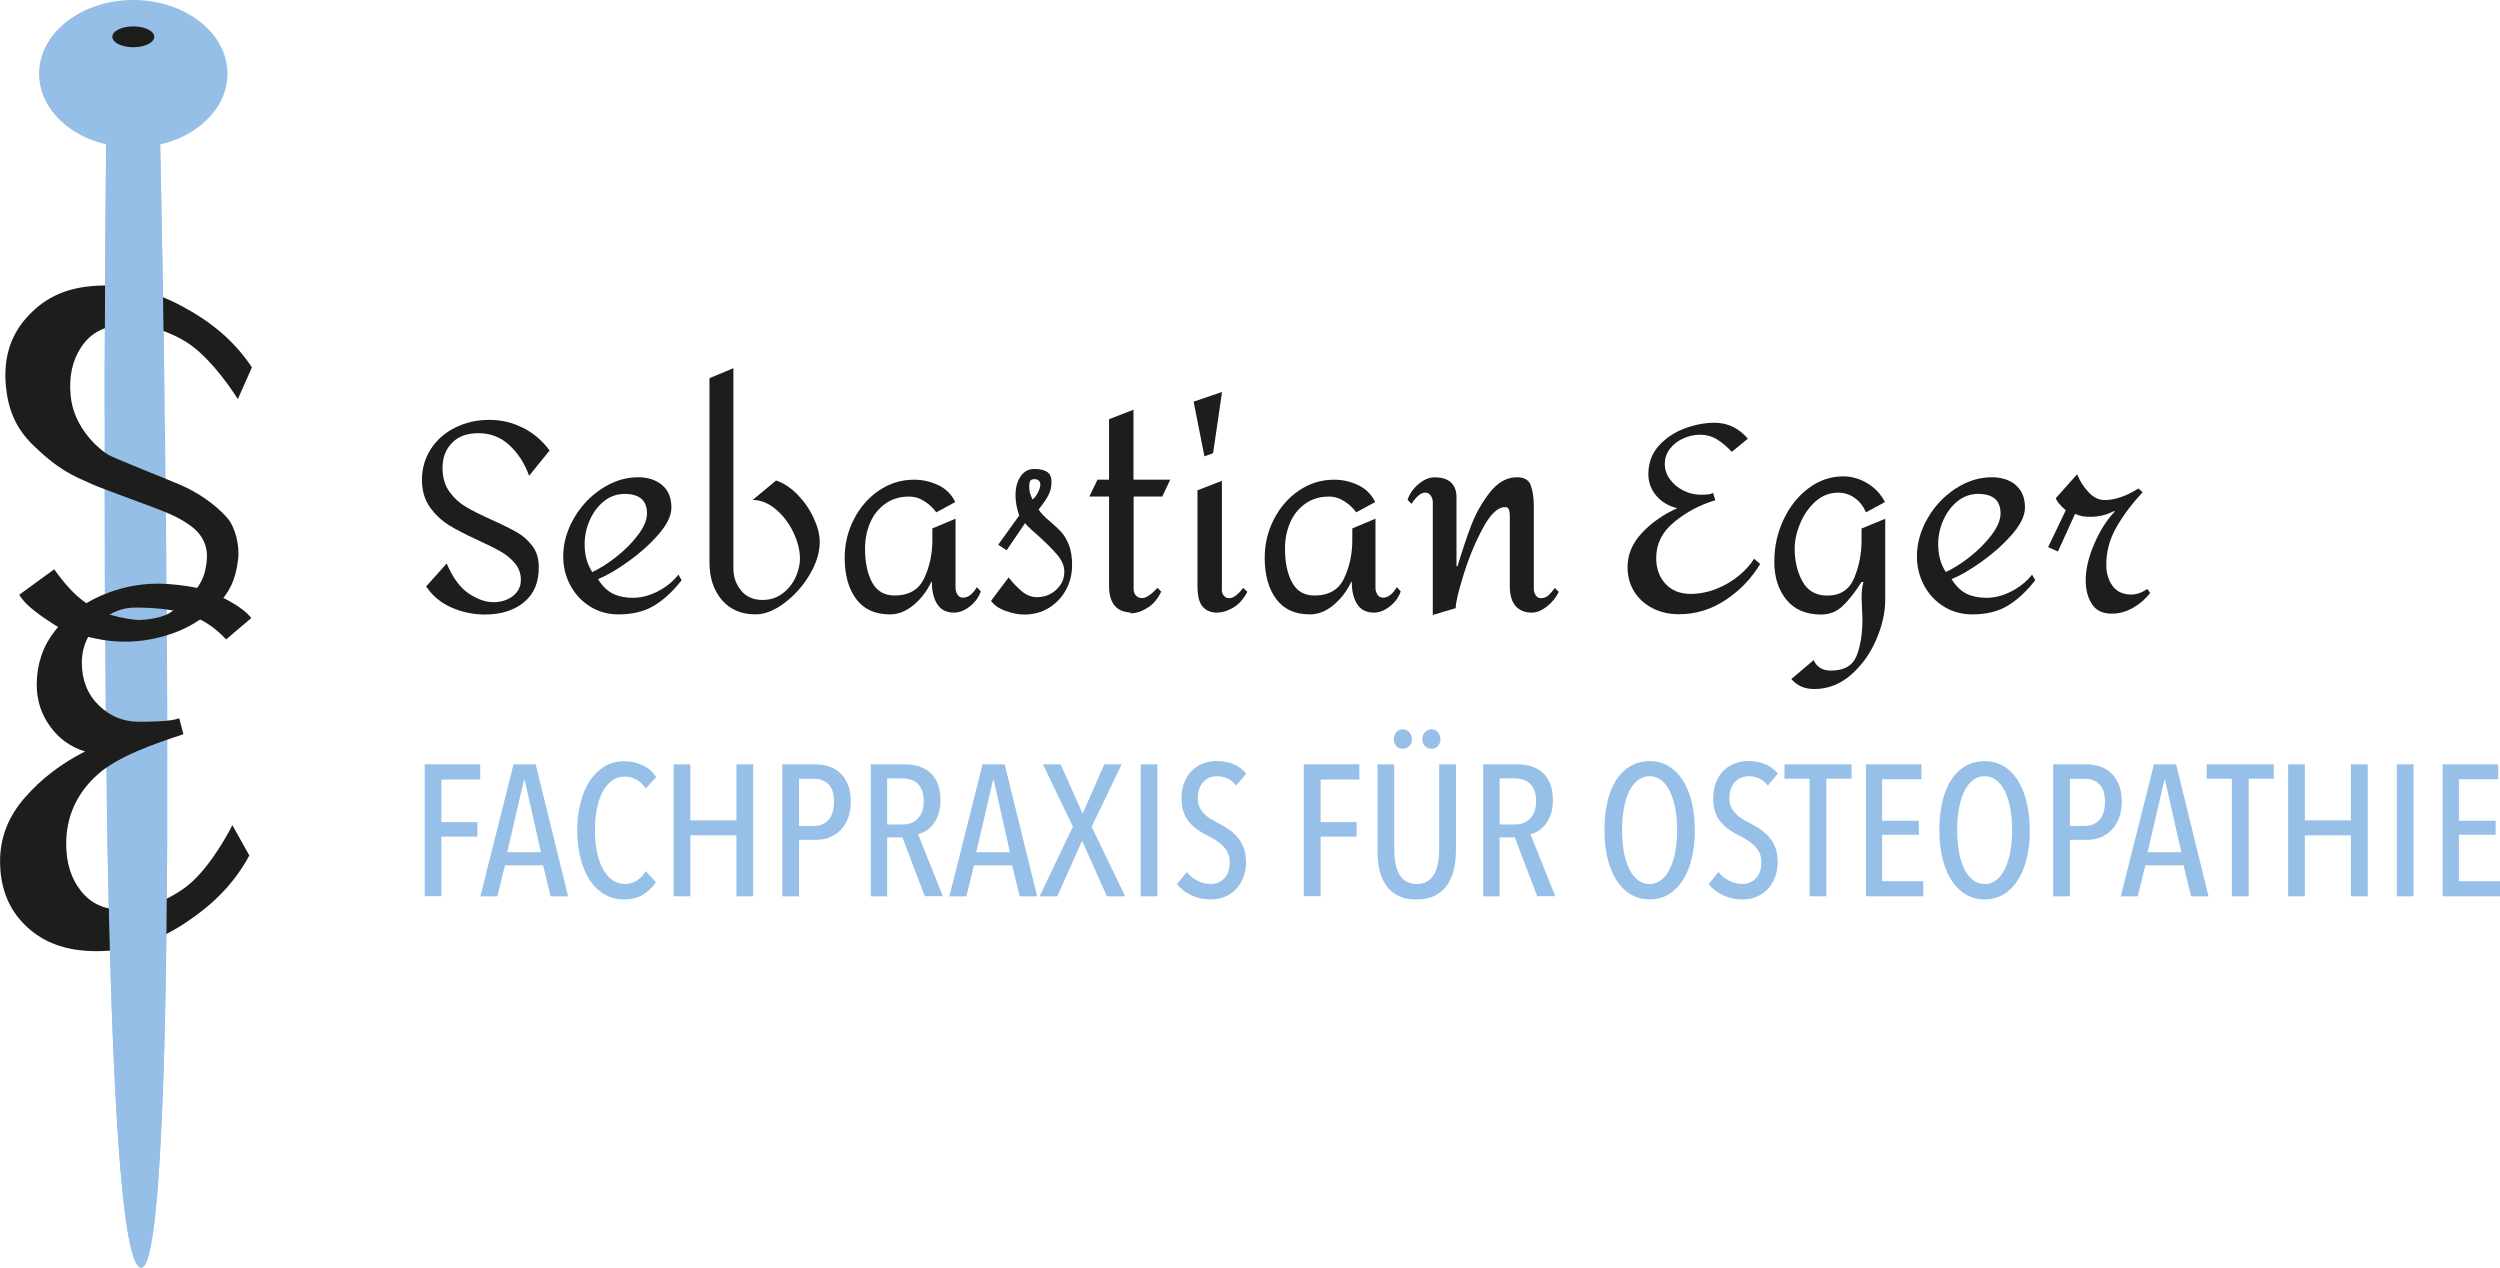 <?xml version="1.0" encoding="UTF-8"?>
<svg id="Ebene_1" data-name="Ebene 1" xmlns="http://www.w3.org/2000/svg" viewBox="0 0 337.61 171.18">
  <defs>
    <style>
      .cls-1 {
        fill: #1d1d1b;
      }

      .cls-1, .cls-2, .cls-3 {
        stroke-width: 0px;
      }

      .cls-2 {
        fill: #96bfe7;
      }

      .cls-3 {
        fill: #96c0e8;
      }
    </style>
  </defs>
  <g>
    <path class="cls-1" d="m70.63,57.77c1.42.72,2.62,1.75,3.59,3.07l-2.77,3.41c-.59-1.66-1.47-3.03-2.65-4.12-1.17-1.09-2.56-1.63-4.17-1.63s-2.74.44-3.59,1.31-1.28,2-1.28,3.38c0,1.28.31,2.34.92,3.2.62.85,1.36,1.54,2.24,2.06.88.52,2.06,1.11,3.55,1.78,1.42.64,2.54,1.2,3.36,1.67.82.47,1.51,1.09,2.08,1.85.57.76.85,1.69.85,2.81.02,2.06-.64,3.65-1.99,4.76-1.35,1.11-3.1,1.67-5.26,1.67-1.59,0-3.1-.31-4.53-.94-1.43-.63-2.58-1.58-3.43-2.86l2.77-3.09c.81,1.89,1.79,3.24,2.95,4.03,1.16.79,2.29,1.19,3.38,1.19,1.02,0,1.89-.28,2.61-.83.72-.56,1.08-1.28,1.08-2.18,0-.83-.25-1.56-.76-2.19-.51-.63-1.14-1.16-1.9-1.6-.76-.44-1.79-.95-3.09-1.55-1.66-.76-2.98-1.44-3.98-2.06-.99-.62-1.85-1.43-2.56-2.43-.71-1.01-1.07-2.23-1.07-3.68,0-1.52.4-2.9,1.19-4.14s1.89-2.21,3.29-2.91,2.95-1.05,4.65-1.05c1.59,0,3.09.36,4.51,1.08Z"/>
    <path class="cls-1" d="m89.39,65.49c.85.69,1.28,1.71,1.28,3.06,0,1.09-.59,2.3-1.76,3.64-1.17,1.34-2.55,2.56-4.12,3.68s-2.92,1.89-4.03,2.34c.59.95,1.27,1.6,2.02,1.97.76.37,1.65.55,2.66.55,1.14,0,2.27-.29,3.39-.87,1.13-.58,2.05-1.33,2.79-2.26l.43.75c-1.16,1.49-2.39,2.64-3.7,3.43s-2.9,1.19-4.8,1.19c-1.45,0-2.74-.36-3.87-1.07-1.14-.71-2.02-1.66-2.66-2.86-.64-1.2-.96-2.49-.96-3.89,0-1.75.47-3.46,1.42-5.12.95-1.66,2.2-3,3.77-4.03s3.21-1.55,4.94-1.55c1.28,0,2.34.34,3.2,1.03Zm-7.83,2.2c-.82.66-1.46,1.52-1.92,2.56-.46,1.04-.69,2.12-.69,3.23,0,1.47.34,2.72,1.03,3.77.99-.45,2.07-1.13,3.23-2.04,1.16-.91,2.14-1.9,2.95-2.97s1.21-2.04,1.21-2.91c0-1.75-1.01-2.63-3.02-2.63-1.04,0-1.97.33-2.79.99Z"/>
    <path class="cls-1" d="m109.32,77.64c-.92,1.54-2.07,2.81-3.43,3.82-1.36,1.01-2.65,1.51-3.86,1.51-1.94,0-3.46-.66-4.57-1.97-1.1-1.31-1.65-2.99-1.65-5.03v-24.9l3.23-1.35v27.04c0,1.14.34,2.13,1.03,2.98.69.85,1.66,1.28,2.91,1.28,1.04,0,1.95-.3,2.72-.89.77-.59,1.35-1.32,1.74-2.18.39-.86.59-1.69.59-2.47,0-1.18-.31-2.4-.92-3.66-.62-1.25-1.42-2.29-2.4-3.09-.98-.81-2.01-1.21-3.07-1.21l3.16-2.63c1.02.33,1.98.97,2.9,1.9.91.94,1.64,1.99,2.18,3.16.54,1.17.82,2.24.82,3.22,0,1.45-.46,2.94-1.39,4.48Z"/>
    <path class="cls-1" d="m126.74,65.53c1.03.5,1.78,1.26,2.26,2.27l-2.56,1.39c-.38-.54-.9-1.04-1.56-1.47-.66-.44-1.37-.66-2.13-.66-1.21,0-2.26.31-3.16.94-.9.63-1.59,1.47-2.06,2.54-.47,1.07-.71,2.25-.71,3.55,0,1.87.32,3.39.96,4.57.64,1.17,1.65,1.76,3.02,1.76,1.94,0,3.28-.78,4.01-2.34.73-1.56,1.1-3.27,1.1-5.12v-1.6l3.13-1.31v9.34c0,.31.08.6.25.89.16.28.41.43.75.43.69,0,1.32-.47,1.88-1.42l.53.57c-.28.81-.78,1.49-1.49,2.04-.71.56-1.42.83-2.13.83-1.02,0-1.77-.38-2.26-1.14-.48-.76-.73-1.76-.73-3.02h-.07c-.59,1.26-1.39,2.3-2.4,3.14-1.01.84-2.07,1.26-3.18,1.26-2.01,0-3.54-.69-4.57-2.08s-1.55-3.24-1.55-5.56c0-1.85.41-3.58,1.24-5.2.83-1.62,1.96-2.92,3.39-3.89,1.43-.97,3.01-1.46,4.74-1.46,1.16,0,2.26.25,3.29.75Z"/>
    <path class="cls-1" d="m141.45,63.75c.37.28.55.72.55,1.31,0,.64-.12,1.21-.37,1.71-.25.5-.52.92-.8,1.28s-.47.6-.57.75c.28.47.82,1.03,1.6,1.67.64.54,1.15,1.03,1.53,1.46.38.43.7,1,.98,1.72.27.72.41,1.61.41,2.65,0,1.23-.28,2.36-.84,3.38-.56,1.02-1.33,1.82-2.31,2.42s-2.09.89-3.32.89c-.76,0-1.59-.16-2.49-.48-.9-.32-1.56-.78-1.99-1.37l2.38-3.16c.57.73,1.17,1.36,1.79,1.88.63.52,1.31.78,2.04.78,1.02,0,1.89-.34,2.61-1.01.72-.67,1.08-1.49,1.08-2.43,0-.76-.31-1.51-.94-2.26-.63-.75-1.51-1.63-2.65-2.65-.14-.12-.41-.36-.82-.73-.4-.37-.7-.67-.89-.91l-2.49,3.66-1.14-.75,2.84-3.94c-.33-.92-.5-1.83-.5-2.74,0-1.02.22-1.87.68-2.54.45-.67,1.07-1.01,1.85-1.01s1.39.14,1.76.43Zm-2.34,1.21c-.08.17-.12.41-.12.75,0,.43.06.79.18,1.1.12.31.2.52.25.64.26-.17.5-.47.73-.91.23-.44.34-.81.34-1.12,0-.21-.07-.38-.2-.51-.13-.13-.33-.2-.59-.2-.31,0-.5.08-.59.25Z"/>
    <path class="cls-1" d="m153.09,64.78h4.94l-1.07,2.27h-3.87v12.51c0,.36.11.65.32.87.21.23.5.34.85.34.5,0,1.18-.46,2.06-1.39l.5.53c-.45.9-.99,1.57-1.62,2.01-.63.44-1.22.71-1.78.82-.56.11-.84.11-.84.02.02,0,.06,0,.11-.02.05-.01.12-.02.21-.02-2.08,0-3.13-1.2-3.13-3.59v-12.08h-2.66l1.1-2.27h1.56v-8.17l3.3-1.28v9.45Z"/>
    <path class="cls-1" d="m163.82,61.2l-1.17.43-1.46-7.39,3.84-1.31-1.21,8.28Zm1.17,18.37c0,.36.09.65.27.87.18.23.43.34.77.34.26,0,.55-.12.87-.36.32-.24.64-.58.98-1.03l.57.53c-.54,1.02-1.2,1.74-1.97,2.17s-1.47.64-2.11.64c-.85,0-1.51-.27-1.97-.82-.46-.54-.69-1.47-.69-2.77v-12.93l3.3-1.28v14.64Z"/>
    <path class="cls-1" d="m183.45,65.53c1.03.5,1.78,1.26,2.26,2.27l-2.56,1.39c-.38-.54-.9-1.04-1.56-1.47-.66-.44-1.37-.66-2.13-.66-1.21,0-2.26.31-3.16.94-.9.63-1.59,1.47-2.06,2.54-.47,1.07-.71,2.25-.71,3.55,0,1.87.32,3.39.96,4.57s1.65,1.76,3.02,1.76c1.94,0,3.28-.78,4.01-2.34.73-1.56,1.1-3.27,1.1-5.12v-1.6l3.13-1.31v9.34c0,.31.08.6.25.89.16.28.41.43.75.43.69,0,1.32-.47,1.88-1.42l.53.57c-.28.81-.78,1.49-1.49,2.04-.71.56-1.42.83-2.13.83-1.02,0-1.77-.38-2.26-1.14-.49-.76-.73-1.76-.73-3.02h-.07c-.59,1.26-1.39,2.3-2.4,3.14-1.01.84-2.07,1.26-3.18,1.26-2.01,0-3.53-.69-4.56-2.08s-1.55-3.24-1.55-5.56c0-1.85.41-3.58,1.24-5.2.83-1.62,1.96-2.92,3.39-3.89,1.43-.97,3.01-1.46,4.74-1.46,1.16,0,2.26.25,3.29.75Z"/>
    <path class="cls-1" d="m206.7,65.51c.28.7.43,1.66.43,2.9v11.16c0,.26.08.53.25.8s.4.41.71.41c.4,0,.75-.13,1.03-.39.28-.26.57-.59.85-.99l.53.53c-.36.76-.89,1.42-1.6,1.97-.71.56-1.39.83-2.03.83-.95,0-1.68-.3-2.2-.89-.52-.59-.78-1.49-.78-2.7v-9.41c0-.36-.04-.65-.11-.89-.07-.24-.25-.36-.53-.36-.97,0-1.97.94-2.98,2.81s-1.89,3.96-2.61,6.27c-.72,2.31-1.08,3.83-1.08,4.57l-3.09.92v-15.21c0-.33-.09-.63-.27-.91-.18-.27-.43-.41-.76-.41-.57,0-1.18.51-1.85,1.53l-.53-.57c.31-.85.82-1.57,1.53-2.15.71-.58,1.42-.87,2.13-.87,1,0,1.73.24,2.22.71s.73,1.13.73,1.95v9.34h.14c.64-2.11,1.25-3.94,1.85-5.51.59-1.56,1.42-3.04,2.49-4.42s2.3-2.08,3.7-2.08c.95,0,1.56.35,1.85,1.05Z"/>
    <path class="cls-1" d="m236.04,59.24l-2.17,1.78c-.66-.71-1.33-1.27-2.01-1.69-.68-.41-1.44-.62-2.29-.62-.78,0-1.54.17-2.27.5-.73.33-1.33.8-1.79,1.4-.46.6-.69,1.29-.69,2.04s.24,1.46.71,2.1c.47.64,1.08,1.14,1.83,1.51.75.37,1.52.55,2.33.55.31,0,.61-.01.91-.04.29-.02.54-.09.73-.21l.32.99c-2.06.62-3.91,1.59-5.54,2.93-1.64,1.34-2.45,2.96-2.45,4.85,0,1.42.41,2.59,1.24,3.5.83.91,1.97,1.37,3.41,1.37,1.18,0,2.35-.23,3.5-.69,1.15-.46,2.16-1.06,3.04-1.79.88-.73,1.55-1.49,2.03-2.27l.82.71c-1.16,1.94-2.71,3.56-4.65,4.85-1.94,1.29-4.04,1.94-6.29,1.94-1.33,0-2.52-.27-3.57-.8-1.05-.53-1.88-1.28-2.49-2.24-.6-.96-.91-2.07-.91-3.32,0-1.71.65-3.25,1.96-4.64,1.3-1.39,2.89-2.49,4.76-3.32-1.18-.28-2.13-.85-2.84-1.69-.71-.84-1.07-1.82-1.07-2.93,0-1.49.47-2.76,1.4-3.8.93-1.04,2.1-1.82,3.48-2.34s2.74-.78,4.07-.78c1.75,0,3.26.72,4.51,2.17Z"/>
    <path class="cls-1" d="m252.17,65.26c1.04.63,1.84,1.47,2.38,2.54l-2.56,1.39c-.36-.83-.86-1.48-1.53-1.95-.66-.47-1.4-.71-2.2-.71-1.18,0-2.22.4-3.11,1.21-.89.81-1.58,1.8-2.06,2.98-.49,1.18-.73,2.31-.73,3.38,0,1.66.35,3.13,1.05,4.41.7,1.28,1.82,1.92,3.36,1.92,1.75,0,2.96-.79,3.62-2.36.66-1.57,1-3.27,1-5.1v-1.6l3.2-1.31v10.87c0,1.78-.41,3.61-1.24,5.51-.83,1.9-1.97,3.47-3.43,4.73-1.46,1.25-3.1,1.88-4.92,1.88-1.3,0-2.33-.45-3.09-1.35l3.02-2.56c.17.43.44.77.84,1.03s.88.39,1.48.39c1.78,0,2.93-.66,3.46-1.97.53-1.31.8-2.97.8-4.96l-.11-2.91c0-.88.08-1.59.25-2.13h-.25c-.88,1.37-1.72,2.45-2.54,3.23s-1.79,1.17-2.93,1.17c-2.04,0-3.6-.67-4.69-2.01-1.09-1.34-1.63-3.04-1.63-5.1s.41-3.9,1.23-5.67c.82-1.76,1.94-3.19,3.37-4.26,1.43-1.08,3-1.62,4.71-1.62,1.14,0,2.23.31,3.27.94Z"/>
    <path class="cls-1" d="m272.18,65.49c.85.69,1.28,1.71,1.28,3.06,0,1.09-.59,2.3-1.76,3.64-1.17,1.34-2.55,2.56-4.12,3.68s-2.92,1.89-4.03,2.34c.59.95,1.27,1.6,2.03,1.97.76.37,1.65.55,2.66.55,1.14,0,2.27-.29,3.39-.87,1.12-.58,2.05-1.33,2.79-2.26l.43.75c-1.16,1.49-2.39,2.64-3.69,3.43-1.3.79-2.9,1.19-4.8,1.19-1.44,0-2.74-.36-3.87-1.07-1.14-.71-2.03-1.66-2.66-2.86-.64-1.2-.96-2.49-.96-3.89,0-1.75.47-3.46,1.42-5.12.95-1.66,2.2-3,3.77-4.03s3.21-1.55,4.94-1.55c1.28,0,2.35.34,3.2,1.03Zm-7.83,2.2c-.82.66-1.46,1.52-1.92,2.56-.46,1.04-.69,2.12-.69,3.23,0,1.47.34,2.72,1.03,3.77.99-.45,2.07-1.13,3.23-2.04s2.14-1.9,2.95-2.97c.81-1.07,1.21-2.04,1.21-2.91,0-1.75-1.01-2.63-3.02-2.63-1.04,0-1.97.33-2.79.99Z"/>
    <path class="cls-1" d="m285.6,69.12l-.11-.11c-.97.52-2.04.78-3.2.78-.45,0-.8-.02-1.07-.07-.26-.05-.59-.15-1-.32l-2.31,5.08-1.32-.6,2.38-4.97c-.73-.62-1.18-1.16-1.35-1.63l2.88-3.23c.36.88.86,1.68,1.53,2.4.66.72,1.4,1.08,2.2,1.08,1.37,0,2.89-.52,4.55-1.56l.57.5c-1.42,1.52-2.59,3.08-3.52,4.69-.93,1.61-1.39,3.32-1.39,5.12,0,1.11.28,2.06.85,2.84.57.78,1.41,1.17,2.52,1.17.71,0,1.43-.25,2.17-.75l.39.53c-.64.83-1.41,1.5-2.33,2.02-.91.52-1.87.78-2.86.78-1.23,0-2.13-.43-2.68-1.3-.56-.86-.84-1.94-.84-3.22,0-1.47.38-3.1,1.15-4.89.77-1.79,1.69-3.24,2.75-4.35Z"/>
    <path class="cls-3" d="m59.61,105.28v5.74h4.86v1.96h-4.86v8.05h-2.26v-17.82h7.5v2.06h-5.23Z"/>
    <path class="cls-3" d="m74.36,121.04l-1.01-4.18h-5.16l-1.03,4.18h-2.29l4.48-17.82h2.99l4.38,17.82h-2.37Zm-3.5-15.7h-.1l-2.26,9.74h4.55l-2.19-9.74Z"/>
    <path class="cls-3" d="m86.84,120.82c-.7.43-1.56.64-2.57.64s-1.88-.24-2.67-.7c-.79-.47-1.45-1.12-1.99-1.96-.54-.84-.95-1.82-1.23-2.96-.29-1.13-.43-2.37-.43-3.71s.15-2.58.44-3.72.71-2.13,1.26-2.96c.55-.83,1.21-1.48,1.99-1.95.78-.47,1.66-.7,2.63-.7.91,0,1.74.18,2.49.53s1.38.89,1.86,1.61l-1.41,1.53c-.37-.54-.8-.93-1.28-1.2-.49-.26-1.01-.39-1.56-.39-.69,0-1.28.19-1.79.58-.5.39-.92.91-1.25,1.56-.33.65-.57,1.42-.74,2.3-.17.88-.25,1.82-.25,2.81s.08,1.92.25,2.79.42,1.64.76,2.3c.34.66.76,1.19,1.27,1.57.51.39,1.11.58,1.8.58.62,0,1.17-.17,1.65-.5s.86-.75,1.14-1.23l1.36,1.49c-.45.7-1.03,1.27-1.74,1.7Z"/>
    <path class="cls-3" d="m99.45,121.04v-8.23h-6.22v8.23h-2.26v-17.82h2.26v7.57h6.22v-7.57h2.26v17.82h-2.26Z"/>
    <path class="cls-3" d="m114.9,108.23c0,.86-.13,1.61-.38,2.26-.25.65-.59,1.2-1.02,1.62-.43.43-.91.75-1.46.97-.55.22-1.12.33-1.72.33h-2.42v7.63h-2.26v-17.82h4.52c.54,0,1.09.08,1.65.24.56.16,1.07.43,1.53.82.45.39.83.9,1.12,1.55.29.65.44,1.45.44,2.4Zm-2.27.03c0-1.07-.25-1.86-.75-2.35-.5-.49-1.15-.74-1.95-.74h-2.03v6.37h2.03c.8,0,1.45-.27,1.95-.82.5-.55.75-1.36.75-2.45Z"/>
    <path class="cls-3" d="m124.89,121.04l-3.02-7.95h-2.06v7.95h-2.21v-17.82h4.62c.66,0,1.27.09,1.85.26.58.18,1.09.46,1.53.84.44.39.78.89,1.03,1.51.25.62.38,1.37.38,2.24,0,.72-.09,1.35-.28,1.89s-.43.99-.73,1.37c-.3.38-.62.68-.98.89-.36.22-.7.36-1.04.43l3.35,8.38h-2.44Zm-.15-12.87c0-.61-.08-1.1-.25-1.49s-.39-.7-.65-.93-.58-.4-.93-.49c-.35-.09-.7-.14-1.06-.14h-2.04v6.22h2.09c.86,0,1.54-.27,2.06-.82.52-.55.78-1.33.78-2.34Z"/>
    <path class="cls-3" d="m137.7,121.04l-1.01-4.18h-5.16l-1.03,4.18h-2.29l4.48-17.82h2.99l4.38,17.82h-2.37Zm-3.5-15.7h-.1l-2.26,9.74h4.55l-2.19-9.74Z"/>
    <path class="cls-3" d="m146.21,109.86l2.92-6.64h2.34l-4.05,8.43,4.53,9.39h-2.47l-3.35-7.5-3.35,7.5h-2.39l4.5-9.41-4.05-8.41h2.39l2.97,6.64Z"/>
    <path class="cls-3" d="m154.04,121.04v-17.82h2.26v17.82h-2.26Z"/>
    <path class="cls-3" d="m168.28,116.31c0,.81-.12,1.53-.38,2.18s-.59,1.19-1.02,1.62c-.43.44-.93.77-1.52,1.01-.59.24-1.22.35-1.89.35-.91,0-1.77-.19-2.58-.57s-1.46-.88-1.95-1.5l1.33-1.64c.39.5.87.9,1.45,1.18.58.29,1.16.43,1.75.43.76,0,1.38-.25,1.86-.76.49-.5.73-1.23.73-2.19,0-.45-.07-.85-.23-1.2-.15-.34-.36-.65-.63-.93-.27-.28-.58-.53-.92-.76s-.72-.44-1.12-.64c-.49-.23-.94-.5-1.37-.79-.43-.29-.81-.63-1.15-1.02-.34-.39-.6-.84-.79-1.37-.19-.53-.29-1.15-.29-1.88,0-.85.13-1.6.4-2.24.27-.64.62-1.17,1.07-1.59.44-.42.95-.73,1.52-.93.57-.2,1.15-.3,1.74-.3.85,0,1.62.14,2.3.43.68.29,1.25.71,1.7,1.28l-1.36,1.61c-.64-.84-1.49-1.26-2.57-1.26-.32,0-.63.05-.94.16s-.59.29-.84.53-.45.55-.6.92c-.15.37-.23.81-.23,1.33,0,.45.07.84.21,1.17s.34.62.58.88c.24.26.52.49.84.7.32.21.66.41,1.03.59.47.24.93.5,1.38.79.45.29.86.64,1.23,1.05.37.4.67.88.89,1.42s.34,1.18.34,1.9Z"/>
    <path class="cls-3" d="m178.34,105.28v5.74h4.86v1.96h-4.86v8.05h-2.27v-17.82h7.5v2.06h-5.23Z"/>
    <path class="cls-3" d="m196.61,114.92c0,.91-.09,1.75-.28,2.54-.19.79-.49,1.48-.91,2.08-.42.6-.97,1.07-1.65,1.41-.68.34-1.51.52-2.5.52s-1.82-.17-2.48-.52c-.66-.34-1.2-.81-1.62-1.41-.42-.6-.72-1.29-.89-2.08-.18-.79-.26-1.64-.26-2.54v-11.7h2.26v11.48c0,.6.05,1.19.14,1.75s.25,1.06.48,1.5.54.78.93,1.04.89.39,1.5.39,1.1-.13,1.48-.39c.39-.26.69-.61.92-1.04s.39-.94.48-1.5.14-1.15.14-1.75v-11.48h2.27v11.7Zm-5.94-15.1c0,.39-.12.7-.36.94-.24.24-.53.36-.87.36-.37,0-.66-.12-.88-.36-.22-.24-.33-.56-.33-.94s.11-.68.33-.94c.22-.26.51-.39.88-.39.34,0,.63.13.87.39.24.26.36.57.36.94Zm3.85,0c0,.39-.12.7-.35.94-.24.24-.52.36-.86.36s-.62-.12-.87-.36c-.24-.24-.36-.56-.36-.94s.12-.68.36-.94c.24-.26.53-.39.87-.39.35,0,.64.13.87.39.23.26.34.57.34.94Z"/>
    <path class="cls-3" d="m207.59,121.04l-3.02-7.95h-2.06v7.95h-2.21v-17.82h4.62c.66,0,1.27.09,1.85.26.58.18,1.09.46,1.53.84.44.39.78.89,1.03,1.51.25.62.38,1.37.38,2.24,0,.72-.09,1.35-.28,1.89-.19.54-.43.99-.73,1.37-.3.38-.62.68-.98.89-.36.22-.7.36-1.04.43l3.35,8.38h-2.44Zm-.15-12.87c0-.61-.08-1.1-.25-1.49s-.39-.7-.65-.93c-.27-.24-.58-.4-.93-.49-.35-.09-.7-.14-1.06-.14h-2.04v6.22h2.09c.85,0,1.54-.27,2.06-.82s.78-1.33.78-2.34Z"/>
    <path class="cls-3" d="m228.88,112.1c0,1.39-.14,2.66-.42,3.81-.28,1.15-.68,2.14-1.21,2.96-.53.82-1.17,1.46-1.91,1.91-.75.45-1.6.68-2.55.68s-1.81-.23-2.57-.68-1.4-1.09-1.92-1.91c-.53-.82-.93-1.81-1.21-2.96-.28-1.15-.42-2.42-.42-3.81s.13-2.66.4-3.81c.27-1.15.66-2.13,1.18-2.94.52-.81,1.16-1.44,1.93-1.89.76-.44,1.63-.67,2.6-.67s1.81.22,2.55.67c.75.44,1.39,1.07,1.91,1.89.53.81.93,1.8,1.21,2.94s.42,2.42.42,3.81Zm-2.39,0c0-1.01-.08-1.95-.24-2.84-.16-.89-.4-1.66-.71-2.32s-.69-1.17-1.16-1.55c-.46-.38-.99-.57-1.6-.57s-1.17.19-1.64.57-.86.89-1.17,1.55c-.31.65-.54,1.43-.69,2.32s-.23,1.84-.23,2.84.08,1.95.23,2.84c.15.89.38,1.66.69,2.32.31.65.7,1.17,1.17,1.55s1.01.57,1.64.57,1.14-.19,1.6-.57c.46-.38.85-.89,1.16-1.55.31-.65.55-1.43.71-2.32.16-.89.24-1.84.24-2.84Z"/>
    <path class="cls-3" d="m240.08,116.31c0,.81-.13,1.53-.38,2.18s-.59,1.19-1.02,1.62c-.43.44-.93.77-1.52,1.01-.59.24-1.22.35-1.89.35-.91,0-1.77-.19-2.58-.57s-1.46-.88-1.95-1.5l1.33-1.64c.39.5.87.9,1.45,1.18.58.29,1.16.43,1.75.43.75,0,1.37-.25,1.86-.76.49-.5.73-1.23.73-2.19,0-.45-.08-.85-.23-1.2-.15-.34-.36-.65-.63-.93-.27-.28-.57-.53-.92-.76-.35-.23-.72-.44-1.12-.64-.49-.23-.94-.5-1.37-.79s-.81-.63-1.15-1.02c-.34-.39-.6-.84-.79-1.37-.19-.53-.29-1.15-.29-1.88,0-.85.13-1.6.4-2.24.27-.64.62-1.17,1.07-1.59.44-.42.95-.73,1.52-.93.57-.2,1.15-.3,1.74-.3.86,0,1.62.14,2.3.43.68.29,1.25.71,1.7,1.28l-1.36,1.61c-.64-.84-1.49-1.26-2.57-1.26-.32,0-.63.05-.94.16s-.59.29-.84.53-.45.55-.6.92c-.15.37-.23.81-.23,1.33,0,.45.07.84.21,1.17s.34.62.58.88c.24.26.52.49.84.7.32.21.66.41,1.03.59.47.24.93.5,1.38.79.45.29.86.64,1.23,1.05.37.4.67.88.89,1.42.23.55.34,1.18.34,1.9Z"/>
    <path class="cls-3" d="m246.64,105.16v15.88h-2.26v-15.88h-3.4v-1.94h9.06v1.94h-3.4Z"/>
    <path class="cls-3" d="m251.98,121.04v-17.82h7.5v2.01h-5.31v5.61h4.96v1.89h-4.96v6.27h5.56v2.04h-7.75Z"/>
    <path class="cls-3" d="m274.12,112.1c0,1.39-.14,2.66-.42,3.81-.28,1.15-.68,2.14-1.21,2.96s-1.17,1.46-1.91,1.91c-.75.45-1.6.68-2.55.68s-1.81-.23-2.57-.68c-.76-.45-1.4-1.09-1.93-1.91s-.93-1.81-1.21-2.96c-.28-1.15-.42-2.42-.42-3.81s.13-2.66.4-3.81c.27-1.15.66-2.13,1.18-2.94.52-.81,1.16-1.44,1.92-1.89.76-.44,1.63-.67,2.61-.67s1.81.22,2.55.67c.75.44,1.38,1.07,1.91,1.89.53.81.93,1.8,1.21,2.94s.42,2.42.42,3.81Zm-2.39,0c0-1.01-.08-1.95-.24-2.84s-.39-1.66-.7-2.32-.7-1.17-1.16-1.55c-.46-.38-1-.57-1.6-.57s-1.17.19-1.64.57c-.47.38-.86.89-1.17,1.55s-.54,1.43-.69,2.32c-.15.89-.23,1.84-.23,2.84s.08,1.95.23,2.84c.15.89.38,1.66.69,2.32.31.65.7,1.17,1.17,1.55.47.38,1.01.57,1.64.57s1.14-.19,1.6-.57c.46-.38.85-.89,1.16-1.55.31-.65.54-1.43.7-2.32.16-.89.24-1.84.24-2.84Z"/>
    <path class="cls-3" d="m286.53,108.23c0,.86-.12,1.61-.38,2.26-.25.65-.59,1.2-1.02,1.62-.43.43-.91.75-1.46.97-.54.22-1.12.33-1.72.33h-2.42v7.63h-2.26v-17.82h4.52c.54,0,1.09.08,1.65.24.56.16,1.07.43,1.53.82.45.39.83.9,1.12,1.55.29.65.44,1.45.44,2.4Zm-2.27.03c0-1.07-.25-1.86-.75-2.35-.5-.49-1.15-.74-1.95-.74h-2.03v6.37h2.03c.8,0,1.45-.27,1.95-.82.5-.55.75-1.36.75-2.45Z"/>
    <path class="cls-3" d="m295.89,121.04l-1.01-4.18h-5.16l-1.03,4.18h-2.29l4.48-17.82h2.99l4.38,17.82h-2.37Zm-3.5-15.7h-.1l-2.27,9.74h4.55l-2.19-9.74Z"/>
    <path class="cls-3" d="m303.67,105.16v15.88h-2.27v-15.88h-3.4v-1.94h9.06v1.94h-3.4Z"/>
    <path class="cls-3" d="m317.48,121.04v-8.23h-6.22v8.23h-2.26v-17.82h2.26v7.57h6.22v-7.57h2.27v17.82h-2.27Z"/>
    <path class="cls-3" d="m323.68,121.04v-17.82h2.26v17.82h-2.26Z"/>
    <path class="cls-3" d="m329.87,121.04v-17.82h7.5v2.01h-5.31v5.61h4.96v1.89h-4.96v6.27h5.56v2.04h-7.75Z"/>
  </g>
  <g>
    <path class="cls-2" d="m19.06,171.18c-6.54,0-4.71-152.9-4.71-152.9h7.25s3.48,152.9-2.54,152.9Z"/>
    <path class="cls-1" d="m24.51,65.54c-1.54-.67-9.32-3.74-9.96-4.16-2.13-1.41-4.68-4.29-5.01-7.97-.24-2.56.23-4.73,1.41-6.51,1.17-1.78,2.87-2.78,5.11-2.98,2.99-.28,5.92.42,8.79,2.08,2.87,1.66,5.73,5.46,7.27,7.9l1.9-4.29c-2.42-3.63-5.51-6.14-9.35-8.21-4.2-2.27-8.27-3.14-12.35-2.76-3.96.36-6.65,1.89-8.8,4.33-2.15,2.44-3.06,5.48-2.73,9.11.29,3.14,1.3,5.76,3.74,8.09,2.17,2.07,3.95,3.56,7.33,4.95.03.02.05.03.09.05,1.38.65,4.28,1.66,5.7,2.21,1.83.71,5.19,1.82,6.87,2.83,1.31.79,3.86,2.25,3.37,5.78-.17,1.24-.43,2.71-2.09,4.34-.96.94-2.28,2.24-3.45,2.73-1.17.49-3.15.76-4.32.61-5.52-.68-8.02-3.05-10.71-6.79l-4.72,3.44c.95,1.62,3.24,3.06,4.78,4.07,1.54,1.01,5.33,1.89,7.17,2.12,2.64.33,5.28.1,7.91-.69,2.63-.79,4.87-2.11,6.72-3.97,1.85-1.86,2.63-3.53,2.97-6.26.26-2.06-.47-4.48-1.37-5.54-1.81-2.13-4.42-3.7-6.27-4.5Z"/>
    <path class="cls-2" d="m14.14,49.64c.06-18.39.21-31.36.21-31.36h7.25s.29,12.59.55,30.55c.36,24.27-2.91,8.17-5.19,6.27-1.91-1.6-2.88,14.94-2.82-5.46Z"/>
    <ellipse class="cls-2" cx="18" cy="9.96" rx="12.72" ry="9.96"/>
    <path class="cls-1" d="m28.69,80.01c1.65.81,4.1,1.96,5.24,3.45l-3.39,2.89c-3.13-3.37-6.77-4.3-12.33-4.3-1.18,0-2.33.32-3.42.95-1.1.63-2,1.52-2.69,2.67s-1.05,2.42-1.05,3.82c0,2.34.76,4.26,2.28,5.75,1.52,1.49,3.34,2.23,5.45,2.23,1.44,0,4.41-.03,5.42-.48l.57,2.16c-3.8,1.26-8.85,2.96-11.64,5.49-2.79,2.53-4.19,5.64-4.19,9.33,0,2.57.67,4.69,2,6.36,1.33,1.67,3.12,2.5,5.36,2.5,3,0,5.86-.96,8.56-2.87,2.71-1.92,5.21-5.96,6.52-8.53l2.29,4.1c-2.07,3.83-4.92,6.62-8.55,9.04-3.98,2.65-7.95,3.88-12.05,3.88s-7.15-1.12-9.51-3.35c-2.37-2.23-3.55-5.17-3.55-8.82,0-3.15,1.11-6.01,3.33-8.55,2.22-2.55,4.94-4.63,8.15-6.25-1.94-.59-3.52-1.71-4.72-3.38-1.21-1.67-1.81-3.54-1.81-5.61,0-2.75.8-5.16,2.41-7.24,1.61-2.07,3.67-3.66,6.18-4.77,2.51-1.1,5.1-1.66,7.77-1.66,1.86,0,5.73.41,7.38,1.22Z"/>
    <ellipse class="cls-1" cx="18" cy="4.97" rx="2.83" ry="1.41"/>
    <path class="cls-2" d="m19.06,171.18c-2.71,0-3.98-26.19-4.54-56.89-.35-19.02,2.38-4.64,4.21-6.74,2.35-2.7,3.98-16.42,3.84,8.19-.18,30.07-1.05,55.44-3.5,55.44Z"/>
  </g>
</svg>